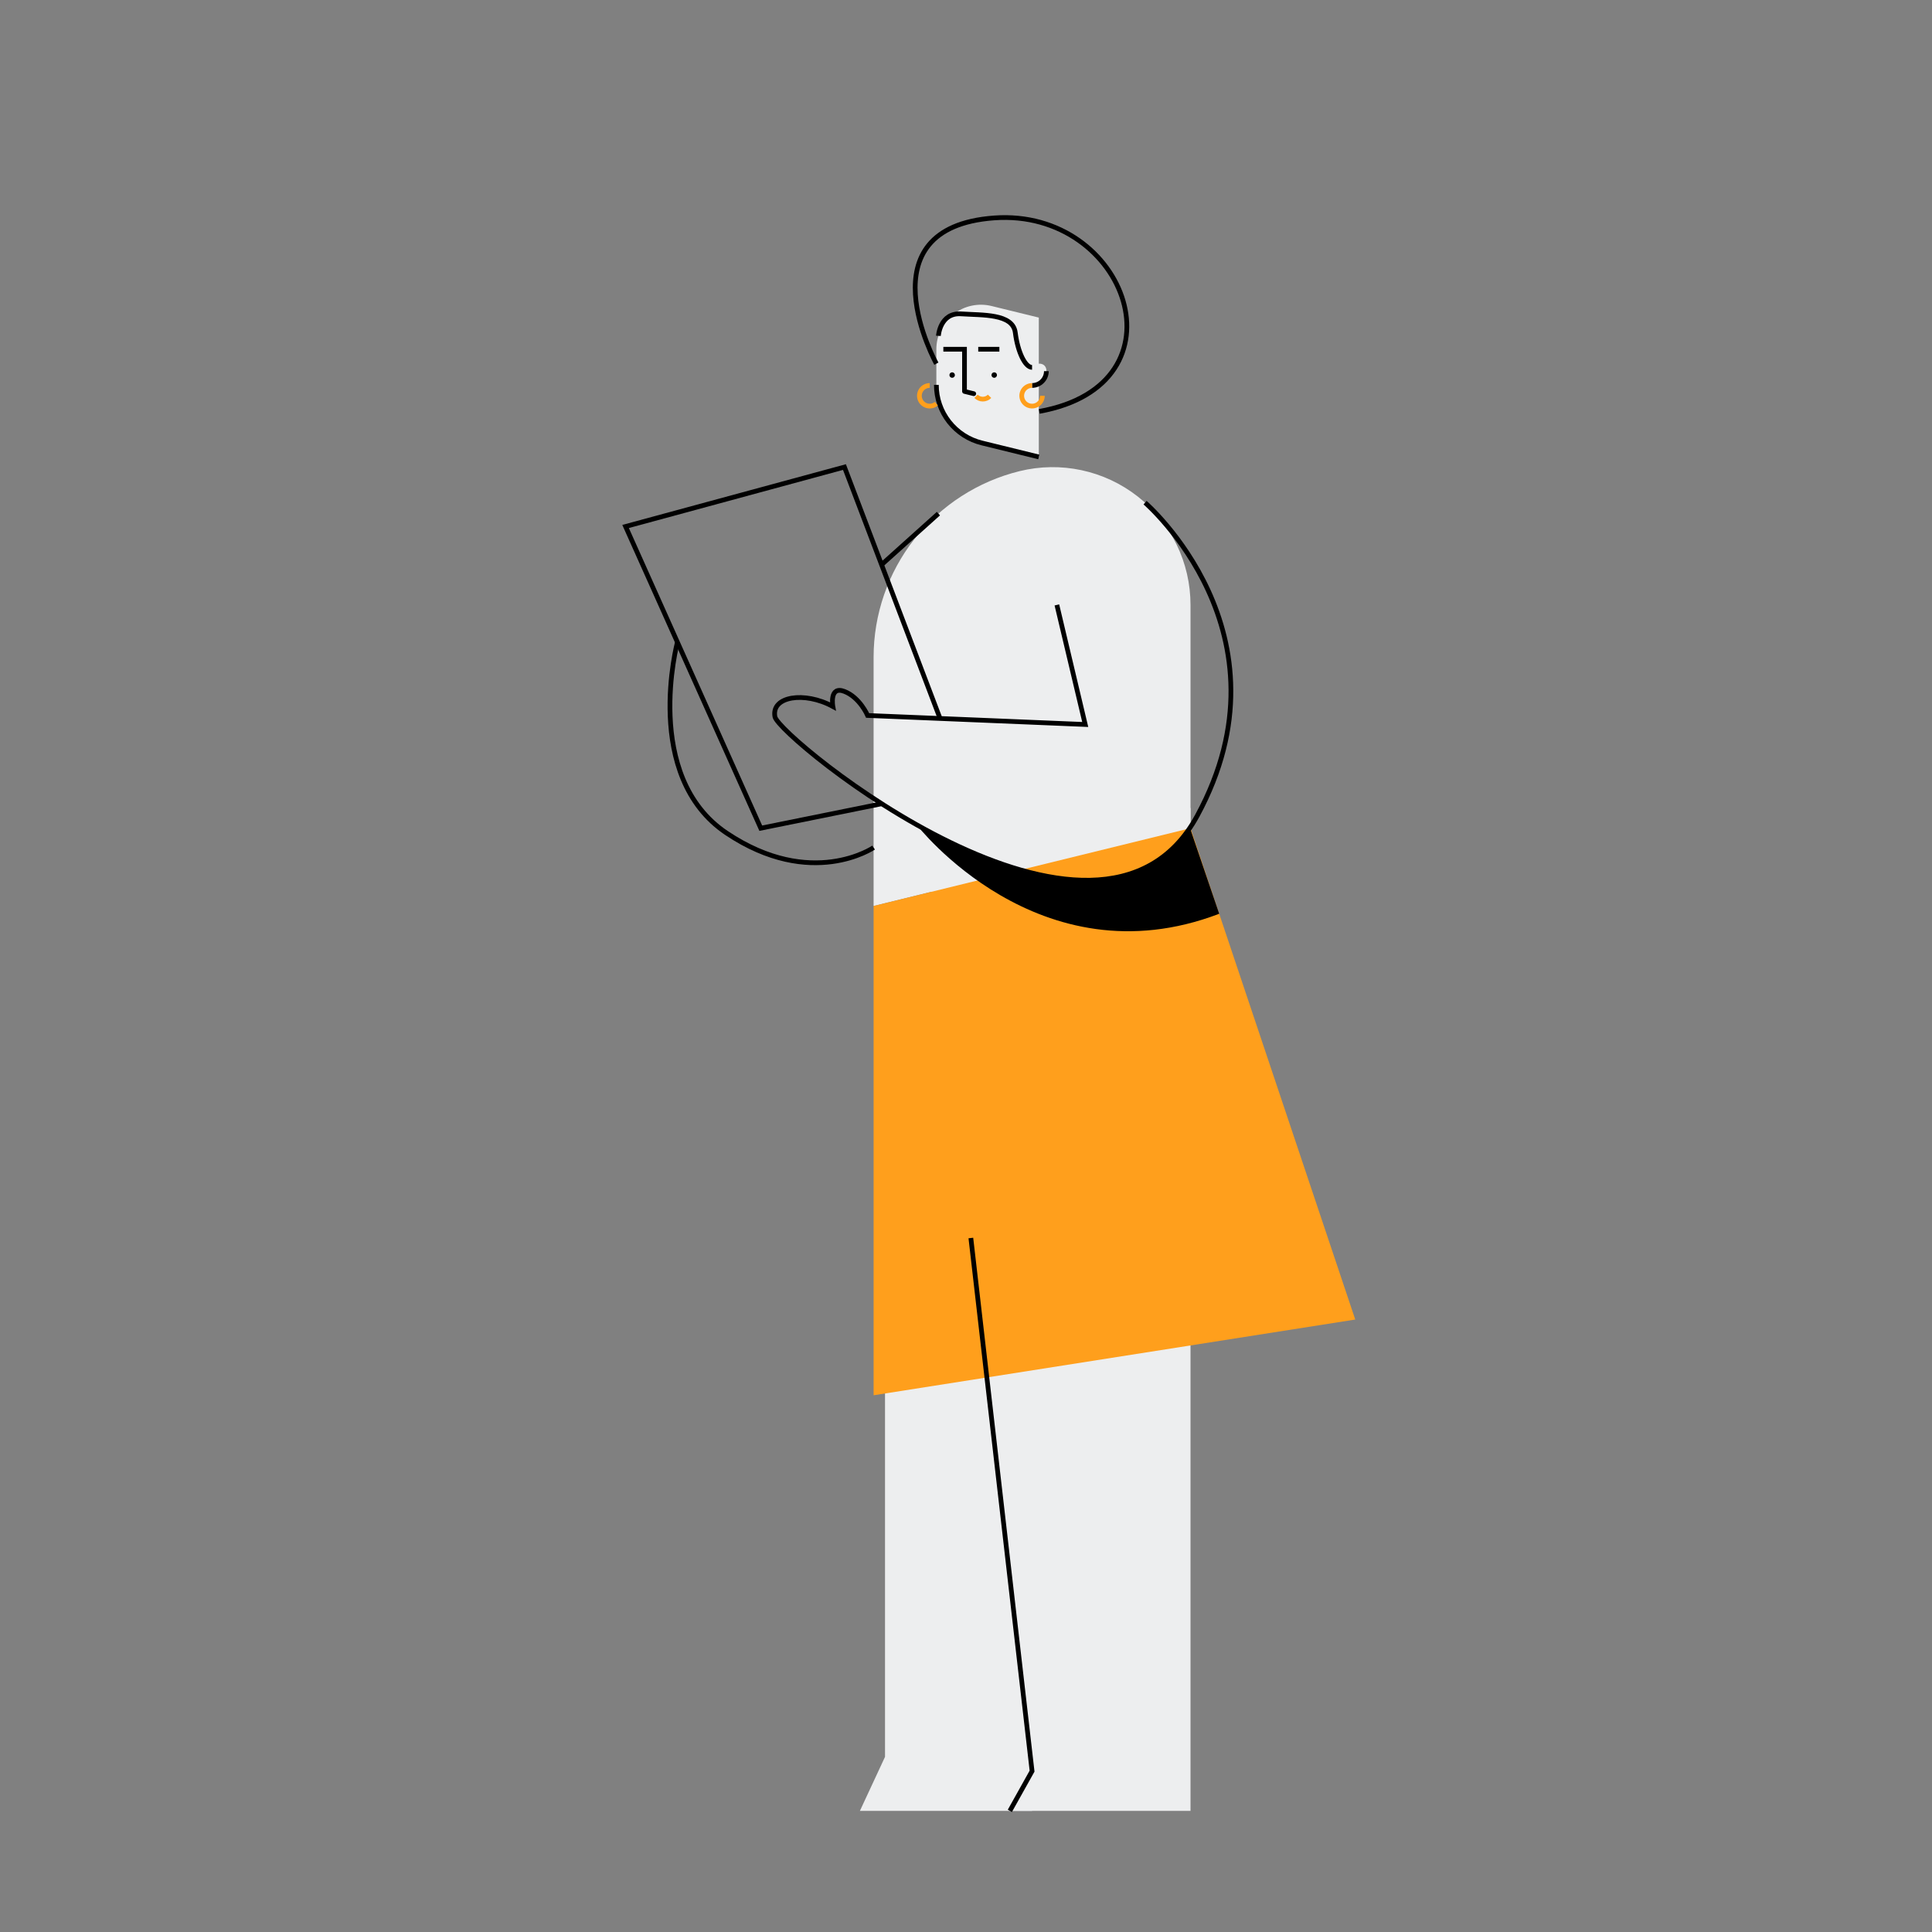 <svg width="409" height="409" viewBox="0 0 409 409" fill="none" xmlns="http://www.w3.org/2000/svg">
<rect x="0" y="0" width="409" height="409" fill="#808080" stroke="none"/>
<path d="M187.355 291.498V371.925L182.04 383.356H218.485L230.285 270.676L187.355 291.498Z" fill="#EDEEEF"/>
<path d="M195.45 174.327L252.028 171.053V232.3V383.356H213.783L218.485 374.942L195.45 174.327Z" fill="#EDEEEF"/>
<path d="M198.226 73.932V81.477C198.223 84.312 199.174 87.066 200.926 89.297C202.678 91.528 205.129 93.107 207.887 93.781L219.912 96.733V67.232L209.915 64.783C208.526 64.442 207.076 64.421 205.677 64.721C204.278 65.022 202.966 65.636 201.839 66.518C200.713 67.4 199.803 68.526 199.177 69.811C198.551 71.096 198.226 72.507 198.226 73.936V73.932Z" fill="#EDEEEF"/>
<path d="M198.226 81.477C198.223 84.312 199.174 87.066 200.926 89.297C202.678 91.528 205.129 93.108 207.887 93.781L219.912 96.733" stroke="black" stroke-miterlimit="10"/>
<path d="M210.476 79.978C210.796 79.978 211.056 79.719 211.056 79.398C211.056 79.078 210.796 78.819 210.476 78.819C210.155 78.819 209.895 79.078 209.895 79.398C209.895 79.719 210.155 79.978 210.476 79.978Z" fill="black"/>
<path d="M201.57 79.978C201.891 79.978 202.151 79.719 202.151 79.398C202.151 79.078 201.891 78.819 201.57 78.819C201.25 78.819 200.99 79.078 200.99 79.398C200.99 79.719 201.25 79.978 201.57 79.978Z" fill="black"/>
<path d="M204.183 82.852V73.932H199.706" stroke="black" stroke-miterlimit="10"/>
<path d="M211.567 73.932H207.09" stroke="black" stroke-miterlimit="10"/>
<path d="M218.485 78.504V81.603C219.289 81.602 220.059 81.282 220.627 80.714C221.195 80.146 221.514 79.376 221.514 78.574C221.514 78.48 221.514 78.39 221.514 78.3C221.33 76.418 218.485 76.614 218.485 78.504V78.504Z" fill="#EDEEEF"/>
<path d="M252.028 128.039V175.331L184.938 191.797V139.131C184.939 130.056 187.986 121.243 193.593 114.101C199.2 106.96 207.043 101.901 215.868 99.734C220.167 98.679 224.65 98.614 228.977 99.544C233.305 100.474 237.364 102.374 240.847 105.102C244.331 107.829 247.148 111.311 249.085 115.286C251.022 119.26 252.028 123.623 252.028 128.043V128.039Z" fill="#EDEEEF"/>
<path d="M252.028 175.327L184.938 191.796V295.376L286.903 279.344L252.028 175.327Z" fill="#FF9F1C"/>
<path d="M213.783 383.356L218.485 374.942L205.528 262.083" stroke="black" stroke-miterlimit="10"/>
<path d="M242.407 106.413C242.407 106.413 274.441 134.044 253.454 172.694C232.468 211.344 164.867 156.09 164.05 151.738C163.232 147.386 170.317 146.292 176.315 149.558C176.315 149.558 175.498 145.104 178.768 146.377C182.039 147.651 183.675 151.464 183.675 151.464L229.741 153.371L223.739 128.059" stroke="black" stroke-miterlimit="10"/>
<path d="M199.007 152.097L178.768 98.876L132.433 111.455L161.053 175.327L186.659 170.146" stroke="black" stroke-miterlimit="10"/>
<path d="M194.043 174.592C194.043 174.592 219.887 208.07 258.103 193.442L251.905 175.254C239.459 193.744 214.274 185.983 194.043 174.592Z" fill="black"/>
<path d="M198.66 108.732L186.627 119.539" stroke="black" stroke-miterlimit="10"/>
<path d="M143.407 135.951C143.407 135.951 135.839 164.325 153.828 176.368C171.818 188.412 184.938 179.43 184.938 179.43" stroke="black" stroke-miterlimit="10"/>
<path d="M218.485 81.603C219.289 81.602 220.059 81.282 220.627 80.714C221.195 80.146 221.514 79.376 221.514 78.574" stroke="black" stroke-miterlimit="10"/>
<path d="M206.628 83.897C206.815 84.086 207.038 84.236 207.284 84.338C207.529 84.44 207.793 84.493 208.059 84.493C208.325 84.493 208.588 84.44 208.834 84.338C209.08 84.236 209.303 84.086 209.49 83.897" stroke="#FF9F1C" stroke-miterlimit="10"/>
<path d="M204.183 82.861L206.142 83.342" stroke="black" stroke-miterlimit="10" stroke-linecap="round"/>
<path d="M198.659 71.095C198.659 71.095 198.99 66.138 203.488 66.445C207.985 66.751 214.425 66.343 214.936 70.425C215.447 74.508 217.021 77.774 218.485 77.774" stroke="black" stroke-miterlimit="10"/>
<path d="M198.226 76.986C198.226 76.986 182.301 48.175 210.475 46.133C238.65 44.092 251.909 81.379 219.998 87.094" stroke="black" stroke-miterlimit="10"/>
<path d="M220.672 83.783C220.673 84.215 220.545 84.638 220.305 84.998C220.066 85.357 219.724 85.638 219.325 85.804C218.925 85.97 218.485 86.014 218.061 85.93C217.636 85.846 217.246 85.638 216.939 85.333C216.633 85.028 216.424 84.639 216.34 84.215C216.255 83.791 216.298 83.352 216.463 82.952C216.629 82.553 216.909 82.212 217.269 81.971C217.629 81.731 218.052 81.603 218.485 81.603" stroke="#FF9F1C" stroke-miterlimit="10"/>
<path d="M198.226 85.461C197.956 85.687 197.637 85.844 197.293 85.92C196.95 85.996 196.594 85.988 196.254 85.897C195.915 85.806 195.602 85.635 195.343 85.397C195.084 85.16 194.885 84.864 194.765 84.534C194.645 84.204 194.606 83.85 194.652 83.502C194.698 83.154 194.827 82.823 195.028 82.535C195.23 82.247 195.498 82.013 195.81 81.85C196.122 81.688 196.468 81.603 196.819 81.603" stroke="#FF9F1C" stroke-miterlimit="10"/>
</svg>
